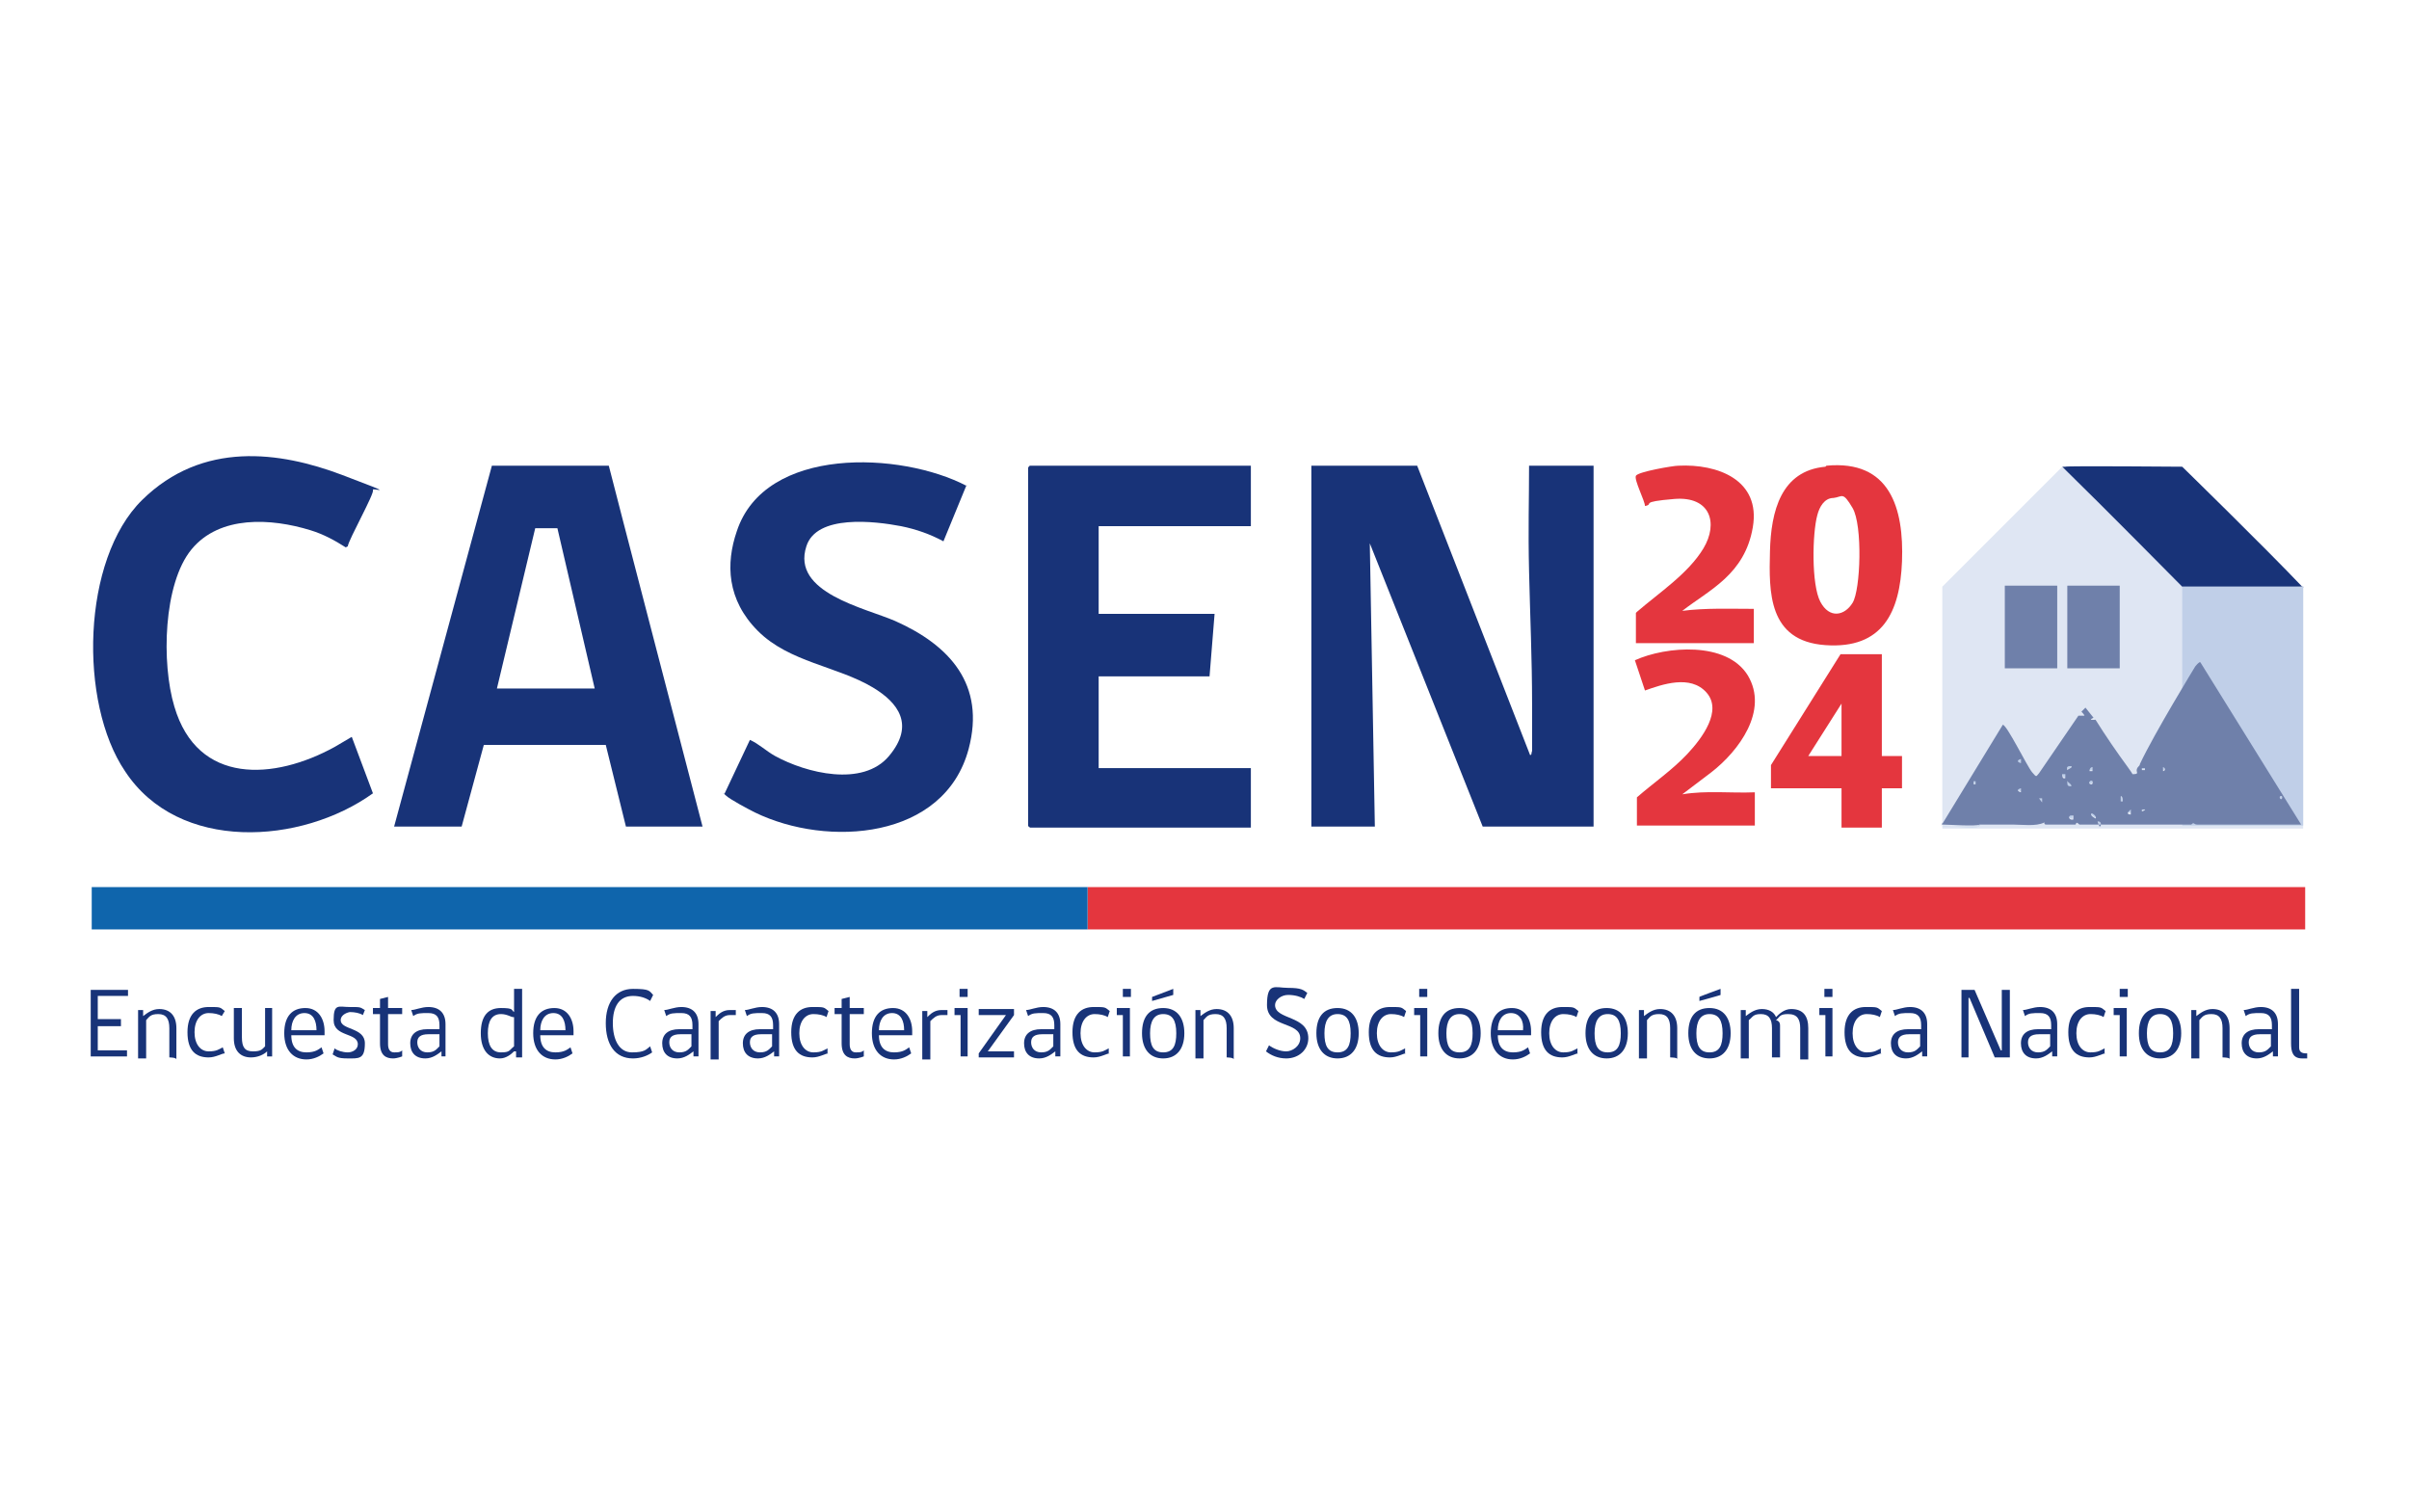 <?xml version="1.0" encoding="UTF-8"?>
<svg id="Capa_1" xmlns="http://www.w3.org/2000/svg" version="1.1" viewBox="0 0 239 150">
  <!-- Generator: Adobe Illustrator 29.0.1, SVG Export Plug-In . SVG Version: 2.1.0 Build 192)  -->
  <defs>
    <style>
      .st0 {
        fill: #6f80aa;
      }

      .st1 {
        fill: #0f65ac;
      }

      .st2 {
        fill: #dfe6f3;
      }

      .st3 {
        fill: #bdcfea;
      }

      .st4 {
        fill: #183378;
      }

      .st5 {
        fill: #c0cfe8;
      }

      .st6 {
        fill: #e4363e;
      }
    </style>
  </defs>
  <g>
    <path class="st4" d="M9,104.9v-6.7h3.7v.6h-3v2.3h2.3v.7h-2.3v2.4h2.9v.6c0,0-3.6,0-3.6,0Z"/>
    <path class="st4" d="M16.8,104.9v-2.9c0-.9-.3-1.4-1.1-1.4s-.9.3-1.2.6v3.8h-.8v-4.8h.5v.6c.4-.3.9-.7,1.6-.7,1.1,0,1.7.7,1.7,1.9v3.1c0-.2-.7-.2-.7-.2Z"/>
    <path class="st4" d="M22.3,104.5c-.3,0-.9.4-1.6.4-1.3,0-2.1-.7-2.1-2.5s.9-2.5,2.1-2.5,1.1,0,1.6.4l-.3.5c-.3-.2-.8-.3-1.3-.3-.8,0-1.4.7-1.4,1.9s.6,1.9,1.4,1.9,1-.2,1.4-.4l.2.6Z"/>
    <path class="st4" d="M26.5,104.9v-.6c-.3.3-.9.6-1.6.6-1,0-1.7-.6-1.7-1.9v-3h.8v2.9c0,1,.3,1.4,1.1,1.4s.9-.2,1.2-.5v-3.8h.7v4.8h-.5Z"/>
    <path class="st4" d="M28.9,102.7c0,1.2.6,1.7,1.5,1.7s1.2-.3,1.5-.5l.2.6c-.4.3-1,.6-1.7.6-1.3,0-2.2-.9-2.2-2.6s.8-2.5,2.1-2.5,1.9,1.1,1.9,2.3v.4h-3.3ZM30.2,100.5c-.9,0-1.3.8-1.3,1.7h2.5c0-.9-.3-1.7-1.2-1.7Z"/>
    <path class="st4" d="M33.8,101.2c0,1,2.4.7,2.4,2.3s-.6,1.5-1.7,1.5-1.1-.2-1.5-.4l.2-.6c.2.2.8.4,1.3.4s1-.3,1-.8c0-1.2-2.4-.7-2.4-2.4s.5-1.3,1.6-1.3,1,0,1.5.3l-.2.5c-.3-.2-.8-.3-1.3-.3-.5.1-.9.4-.9.8Z"/>
    <path class="st4" d="M39,105c-.7,0-1.3-.3-1.3-1.5v-2.9h-.7v-.6h.7v-.9l.8-.2v1.1h1.4v.6h-1.4v3c0,.5.2.8.6.8s.6,0,.8-.2v.6c0,0-.5.2-.9.2Z"/>
    <path class="st4" d="M43.8,104.9v-.6c-.4.3-.9.7-1.6.7-1,0-1.5-.6-1.5-1.5s.6-1.4,1.7-1.4h1.2v-.4c0-.8-.3-1.2-1.1-1.2s-1.1,0-1.5.3l-.2-.6c.4,0,1-.3,1.7-.3,1.1,0,1.7.6,1.7,1.7v3.2h-.4ZM43.6,102.6h-1.1c-.8,0-1.1.3-1.1.8s.3,1,1,1,.9-.3,1.2-.6c0,0,0-1.2,0-1.2Z"/>
    <path class="st4" d="M51,104.3c-.3.3-.8.7-1.4.7-1.1,0-1.9-.8-1.9-2.5s.7-2.5,2-2.5,1,.2,1.3.4c0-.3,0-.5,0-.8v-1.5h.8v6.8h-.6v-.6ZM50.9,100.9c-.2,0-.6-.3-1.2-.3-.9,0-1.3.7-1.3,1.9s.4,1.9,1.3,1.9.8-.2,1.3-.6v-2.9h0Z"/>
    <path class="st4" d="M53.6,102.7c0,1.2.6,1.7,1.5,1.7s1.2-.3,1.5-.5l.2.6c-.4.3-1,.6-1.7.6-1.3,0-2.2-.9-2.2-2.6s.8-2.5,2.1-2.5,1.9,1.1,1.9,2.3v.4h-3.3ZM54.9,100.5c-.9,0-1.3.8-1.3,1.7h2.5c0-.9-.3-1.7-1.2-1.7Z"/>
    <path class="st4" d="M62.8,105c-1.8,0-2.7-1.4-2.7-3.5s1-3.4,2.7-3.4,1.6.2,2,.6l-.3.6c-.4-.3-1-.5-1.7-.5-1.4,0-2,1.1-2,2.7s.6,2.9,1.9,2.9,1.4-.3,1.8-.6l.2.6c-.4.3-1.1.6-1.9.6Z"/>
    <path class="st4" d="M68.8,104.9v-.6c-.4.3-.9.7-1.6.7-1,0-1.5-.6-1.5-1.5s.6-1.4,1.7-1.4h1.3v-.4c0-.8-.3-1.2-1.1-1.2s-1.1,0-1.5.3l-.2-.6c.4,0,1-.3,1.7-.3,1.1,0,1.7.6,1.7,1.7v3.2h-.5ZM68.6,102.6h-1.1c-.8,0-1.1.3-1.1.8s.3,1,1,1,.9-.3,1.2-.6v-1.2Z"/>
    <path class="st4" d="M73,100.7c0,0-.3,0-.6,0-.5,0-.8.3-1.1.6v3.8h-.8v-4.8h.5v.6c.3-.3.7-.7,1.4-.7s.6,0,.6,0v.5Z"/>
    <path class="st4" d="M76.8,104.9v-.6c-.4.3-.9.7-1.6.7-1,0-1.5-.6-1.5-1.5s.6-1.4,1.7-1.4h1.3v-.4c0-.8-.3-1.2-1.1-1.2s-1.1,0-1.5.3l-.2-.6c.4,0,1-.3,1.7-.3,1.1,0,1.7.6,1.7,1.7v3.2h-.5ZM76.6,102.6h-1.1c-.8,0-1.1.3-1.1.8s.3,1,1,1,.9-.3,1.2-.6v-1.2Z"/>
    <path class="st4" d="M82.2,104.5c-.3,0-.9.4-1.6.4-1.3,0-2.1-.7-2.1-2.5s.9-2.5,2.1-2.5,1.1,0,1.6.4l-.2.6c-.3-.2-.8-.3-1.3-.3-.8,0-1.4.7-1.4,1.9s.6,1.9,1.4,1.9,1-.2,1.4-.4v.5Z"/>
    <path class="st4" d="M84.8,105c-.7,0-1.3-.3-1.3-1.5v-2.9h-.7v-.6h.7v-.9l.8-.2v1.1h1.4v.6h-1.4v3c0,.5.2.8.6.8s.6,0,.8-.2v.6s-.5.2-.9.2Z"/>
    <path class="st4" d="M87.2,102.7c0,1.2.6,1.7,1.5,1.7s1.2-.3,1.5-.5l.2.6c-.4.3-1,.6-1.7.6-1.3,0-2.2-.9-2.2-2.6s.8-2.5,2.1-2.5,1.9,1.1,1.9,2.3v.4h-3.3ZM88.5,100.5c-.9,0-1.3.8-1.3,1.7h2.5c0-.9-.3-1.7-1.2-1.7Z"/>
    <path class="st4" d="M94,100.7c0,0-.3,0-.6,0-.5,0-.8.3-1.1.6v3.8h-.8v-4.8h.5v.6c.3-.3.7-.7,1.4-.7s.6,0,.6,0v.5Z"/>
    <path class="st4" d="M95.3,104.9v-4.2h-.6v-.7h1.3v4.8h-.7ZM95.2,98.1h.8v.8h-.8v-.8Z"/>
    <path class="st4" d="M98,104.3h2.6v.6h-3.5v-.4l2.7-3.8h-2.7v-.6h3.5v.6l-2.6,3.6Z"/>
    <path class="st4" d="M104.7,104.9v-.6c-.4.3-.9.7-1.6.7-1,0-1.5-.6-1.5-1.5s.6-1.4,1.7-1.4h1.3v-.4c0-.8-.3-1.2-1.1-1.2s-1.1,0-1.5.3l-.2-.6c.4,0,1-.3,1.7-.3,1.1,0,1.7.6,1.7,1.7v3.2h-.5ZM104.5,102.6h-1.1c-.8,0-1.1.3-1.1.8s.3,1,1,1,.9-.3,1.2-.6v-1.2h0Z"/>
    <path class="st4" d="M110.1,104.5c-.3,0-.9.4-1.6.4-1.3,0-2.1-.7-2.1-2.5s.9-2.5,2.1-2.5,1.1,0,1.6.4l-.2.6c-.3-.2-.8-.3-1.3-.3-.8,0-1.4.7-1.4,1.9s.6,1.9,1.4,1.9,1-.2,1.4-.4v.5Z"/>
    <path class="st4" d="M111.4,104.9v-4.2h-.6v-.7h1.3v4.8h-.7ZM111.4,98.1h.8v.8h-.8v-.8Z"/>
    <path class="st4" d="M117.5,102.5c0,1.6-.8,2.5-2.1,2.5s-2.1-.9-2.1-2.5.7-2.5,2.1-2.5,2.1,1,2.1,2.5ZM116.7,102.5c0-1.3-.4-1.9-1.3-1.9s-1.3.7-1.3,1.9.3,1.9,1.3,1.9,1.3-.7,1.3-1.9ZM114.3,99.3v-.4c0,0,2.1-.8,2.1-.8v.6c0,0-2.1.6-2.1.6Z"/>
    <path class="st4" d="M121.7,104.9v-2.9c0-.9-.3-1.4-1.1-1.4s-.9.3-1.2.6v3.8h-.8v-4.8h.5v.6c.4-.3.9-.7,1.6-.7,1.1,0,1.7.7,1.7,1.9v3.1c0-.2-.7-.2-.7-.2Z"/>
    <path class="st4" d="M127.6,105c-.8,0-1.5-.3-2-.7l.3-.6c.4.3,1.1.6,1.7.6s1.4-.5,1.4-1.3c0-1.7-3.3-1-3.3-3.3s.8-1.7,2.1-1.7,1.5.2,1.9.5l-.3.6c-.3-.2-.9-.4-1.6-.4s-1.3.5-1.3,1c0,1.5,3.3,1,3.3,3.3,0,1.1-.9,2-2.2,2Z"/>
    <path class="st4" d="M134.8,102.5c0,1.6-.8,2.5-2.1,2.5s-2.1-.9-2.1-2.5.7-2.5,2.1-2.5,2.1,1,2.1,2.5ZM134,102.5c0-1.3-.4-1.9-1.3-1.9s-1.3.7-1.3,1.9.3,1.9,1.3,1.9,1.3-.7,1.3-1.9Z"/>
    <path class="st4" d="M139.5,104.5c-.3,0-.9.4-1.6.4-1.3,0-2.1-.7-2.1-2.5s.9-2.5,2.1-2.5,1.1,0,1.6.4l-.2.6c-.3-.2-.8-.3-1.3-.3-.8,0-1.4.7-1.4,1.9s.6,1.9,1.4,1.9,1-.2,1.4-.4v.5Z"/>
    <path class="st4" d="M140.9,104.9v-4.2h-.6v-.7h1.3v4.8h-.7ZM140.8,98.1h.8v.8h-.8v-.8Z"/>
    <path class="st4" d="M146.9,102.5c0,1.6-.8,2.5-2.1,2.5s-2.1-.9-2.1-2.5.7-2.5,2.1-2.5,2.1,1,2.1,2.5ZM146.1,102.5c0-1.3-.4-1.9-1.3-1.9s-1.3.7-1.3,1.9.3,1.9,1.3,1.9,1.3-.7,1.3-1.9Z"/>
    <path class="st4" d="M148.6,102.7c0,1.2.6,1.7,1.5,1.7s1.2-.3,1.5-.5l.2.6c-.4.3-1,.6-1.7.6-1.3,0-2.2-.9-2.2-2.6s.8-2.5,2.1-2.5,1.9,1.1,1.9,2.3v.4h-3.3ZM149.9,100.5c-.9,0-1.3.8-1.3,1.7h2.5c.1-.9-.3-1.7-1.2-1.7Z"/>
    <path class="st4" d="M156.6,104.5c-.3,0-.9.4-1.6.4-1.3,0-2.1-.7-2.1-2.5s.9-2.5,2.1-2.5,1.1,0,1.6.4l-.2.6c-.3-.2-.8-.3-1.3-.3-.8,0-1.4.7-1.4,1.9s.6,1.9,1.4,1.9,1-.2,1.4-.4v.5Z"/>
    <path class="st4" d="M161.5,102.5c0,1.6-.8,2.5-2.1,2.5s-2.1-.9-2.1-2.5.7-2.5,2.1-2.5,2.1,1,2.1,2.5ZM160.8,102.5c0-1.3-.4-1.9-1.3-1.9s-1.3.7-1.3,1.9.3,1.9,1.3,1.9,1.3-.7,1.3-1.9Z"/>
    <path class="st4" d="M165.7,104.9v-2.9c0-.9-.3-1.4-1.1-1.4s-.9.3-1.2.6v3.8h-.8v-4.8h.5v.6c.4-.3.9-.7,1.6-.7,1.1,0,1.7.7,1.7,1.9v3.1c.1-.2-.7-.2-.7-.2Z"/>
    <path class="st4" d="M171.7,102.5c0,1.6-.8,2.5-2.1,2.5s-2.1-.9-2.1-2.5.7-2.5,2.1-2.5,2.1,1,2.1,2.5ZM170.9,102.5c0-1.3-.4-1.9-1.3-1.9s-1.3.7-1.3,1.9.3,1.9,1.3,1.9,1.3-.7,1.3-1.9ZM168.6,99.3v-.4c-.1,0,2.1-.8,2.1-.8v.6c.1,0-2.1.6-2.1.6Z"/>
    <path class="st4" d="M176.6,101.8v3.1h-.8v-2.9c0-.9-.3-1.4-1.1-1.4s-.8.3-1.2.6v3.8h-.8v-4.8h.5v.6c.4-.3.9-.7,1.6-.7s1.2.3,1.4.8c.3-.3.8-.8,1.5-.8,1.2,0,1.7.7,1.7,1.9v3.1h-.8v-3.1c0-.9-.3-1.4-1.2-1.4s-.8.3-1.2.6c.4.1.4.4.4.6Z"/>
    <path class="st4" d="M181.1,104.9v-4.2h-.6v-.7h1.3v4.8h-.7ZM181,98.1h.8v.8h-.8v-.8Z"/>
    <path class="st4" d="M186.7,104.5c-.3,0-.9.4-1.6.4-1.3,0-2.1-.7-2.1-2.5s.9-2.5,2.1-2.5,1.1,0,1.6.4l-.2.6c-.3-.2-.8-.3-1.3-.3-.8,0-1.4.7-1.4,1.9s.6,1.9,1.4,1.9,1-.2,1.4-.4v.5Z"/>
    <path class="st4" d="M190.7,104.9v-.6c-.4.3-.9.7-1.6.7-1,0-1.5-.6-1.5-1.5s.6-1.4,1.7-1.4h1.3v-.4c0-.8-.3-1.2-1.1-1.2s-1.1,0-1.5.3l-.2-.6c.4,0,1-.3,1.7-.3,1.1,0,1.7.6,1.7,1.7v3.2h-.5ZM190.5,102.6h-1.1c-.8,0-1.1.3-1.1.8s.3,1,1,1,.9-.3,1.2-.6v-1.2h0Z"/>
    <path class="st4" d="M197.9,104.9l-2.5-5.9h-.1v5.9h-.7v-6.7h1.3l2.6,6h.1v-6h.8v6.7h-1.5Z"/>
    <path class="st4" d="M203.6,104.9v-.6c-.4.3-.9.7-1.6.7-1,0-1.5-.6-1.5-1.5s.6-1.4,1.7-1.4h1.3v-.4c0-.8-.3-1.2-1.1-1.2s-1.1,0-1.5.3l-.2-.6c.4,0,1-.3,1.7-.3,1.1,0,1.7.6,1.7,1.7v3.2h-.5ZM203.4,102.6h-1.1c-.8,0-1.1.3-1.1.8s.3,1,1,1,.9-.3,1.2-.6v-1.2h0Z"/>
    <path class="st4" d="M208.9,104.5c-.3,0-.9.4-1.6.4-1.3,0-2.1-.7-2.1-2.5s.9-2.5,2.1-2.5,1.1,0,1.6.4l-.2.6c-.3-.2-.8-.3-1.3-.3-.8,0-1.4.7-1.4,1.9s.6,1.9,1.4,1.9,1-.2,1.4-.4v.5Z"/>
    <path class="st4" d="M210.3,104.9v-4.2h-.6v-.7h1.3v4.8h-.7ZM210.3,98.1h.8v.8h-.8v-.8Z"/>
    <path class="st4" d="M216.4,102.5c0,1.6-.8,2.5-2.1,2.5s-2.1-.9-2.1-2.5.7-2.5,2.1-2.5,2.1,1,2.1,2.5ZM215.6,102.5c0-1.3-.4-1.9-1.3-1.9s-1.3.7-1.3,1.9.3,1.9,1.3,1.9,1.3-.7,1.3-1.9Z"/>
    <path class="st4" d="M220.5,104.9v-2.9c0-.9-.3-1.4-1.1-1.4s-.9.3-1.2.6v3.8h-.8v-4.8h.5v.6c.4-.3.9-.7,1.6-.7,1.1,0,1.7.7,1.7,1.9v3.1c.1-.2-.7-.2-.7-.2Z"/>
    <path class="st4" d="M225.5,104.9v-.6c-.4.3-.9.7-1.6.7-1,0-1.5-.6-1.5-1.5s.6-1.4,1.7-1.4h1.3v-.4c0-.8-.3-1.2-1.1-1.2s-1.1,0-1.5.3l-.2-.6c.4,0,1-.3,1.7-.3,1.1,0,1.7.6,1.7,1.7v3.2h-.5ZM225.3,102.6h-1.1c-.8,0-1.1.3-1.1.8s.3,1,1,1,.9-.3,1.2-.6v-1.2h0Z"/>
    <path class="st4" d="M227.3,103.6v-5.5h.8v5.8c0,.4.2.6.7.6h.1v.5s-.2,0-.5,0c-.9,0-1.1-.6-1.1-1.5Z"/>
  </g>
  <g>
    <path class="st4" d="M140.6,46.2l11.2,28.7c.2,0,.1-.2.2-.4,0-1.5,0-3.2,0-4.7,0-4.4-.2-8.8-.3-13.1s0-7,0-10.5h6.4v35.8h-11l-11.2-28.1.5,28.1h-6.3v-35.8h10.7Z"/>
    <path class="st2" d="M228.5,58.2h-.3l-10.2-1.1-13.4-10.8-11.9,11.9v24s0,0,0,0h35.8v-24ZM203.1,82.1h2.3c-.8,0-2,0-2.3,0Z"/>
    <path class="st4" d="M69.8,82h-7.7l-2-8.1h-12.1c0,0-2.2,8.1-2.2,8.1h-6.7l9.7-35.8h11.6c0,.1,9.3,35.8,9.3,35.8ZM49.3,68.3h9.7l-3.7-15.9h-2.2s-3.8,15.9-3.8,15.9Z"/>
    <path class="st6" d="M107.9,88h120.8v4.2c-40.3,0-80.5,0-120.8,0v-4.2Z"/>
    <path class="st4" d="M124.1,46.2v6h-15.1v8.7h11.5l-.5,6.2h-11v9.1h15.1v5.9h-21.9s-.2-.1-.2-.2v-35.5s.1-.2.2-.2h21.9Z"/>
    <path class="st4" d="M95.9,48.1l-2.3,5.6c-1.3-.7-2.7-1.2-4.2-1.5-2.6-.5-8.4-1.2-9.4,2-1.5,4.6,5.8,6.1,8.8,7.4,5.4,2.4,9,6.3,7.3,12.7-2.4,9-14,9.8-21.2,6.3-.6-.3-2.5-1.3-2.9-1.7s-.2,0-.1-.2l2.5-5.3c.9.4,1.6,1.1,2.5,1.6,3.1,1.7,8.7,3.1,11.3,0s.9-5.3-1.6-6.8c-3.5-2.1-8.3-2.5-11.4-5.6s-3.2-6.7-2.1-9.9c2.8-8.5,16.3-7.9,22.8-4.5Z"/>
    <path class="st4" d="M34.3,54.3c-1.1-.7-2.2-1.3-3.5-1.7-3.9-1.2-9-1.5-11.8,1.9s-3,11.3-1.7,15.6c2.3,7.8,9.9,7.3,15.9,4l1.7-1,2.1,5.6c-7.1,5.1-19.3,5.9-24.6-2.2-4.6-6.8-4.3-21,1.7-26.9s13.7-4.8,19.8-2.5,2.9,1.2,3.1,1.5-2.4,4.9-2.5,5.6Z"/>
    <path class="st1" d="M107.9,88v4.2c-32.9,0-65.9,0-98.8,0v-4.2c32.9,0,65.9,0,98.8,0Z"/>
    <path class="st6" d="M181.2,46.2c6.3-.6,7.7,4.2,7.5,9.5-.2,5-1.9,8.7-7.6,8.3s-5.6-5.3-5.5-9.3,1.1-8,5.5-8.4ZM181.9,49.4c-.9,0-1.4.9-1.6,1.7-.5,1.8-.6,6.9.3,8.6s2.4,1.4,3.2.1,1-7.7,0-9.4-1-1.1-1.9-1Z"/>
    <path class="st4" d="M228.5,58.2c-4,0-12,0-12,0,0,0-7.9-8-11.9-11.9h.3c0-.1,11.6,0,11.6,0,0,0,8.1,7.9,12,12Z"/>
    <path class="st6" d="M186.7,64.8v10.2h2v3.2h-2v3.9h-4v-3.9h-7v-2.3l6.9-11h4.1ZM182.7,75v-5.2l-3.3,5.2h3.3Z"/>
    <path class="st6" d="M162.4,60.7c2.2-1.9,5.1-3.8,6.6-6.3s.7-5.2-2.9-4.9-1.9.5-2.9.7c0-.5-1.1-2.6-.9-3s3.7-1,4.2-1c3.9-.2,8.2,1.4,7.4,6.1s-4.3,6.2-7,8.3c2.3-.3,4.7-.2,7.1-.2v3.4h-11.7v-3Z"/>
    <path class="st6" d="M162.4,79.1c1.6-1.4,3.5-2.7,5-4.3s3.5-4.3,1.9-6.1-4.4-.8-6.1-.2l-1-3c3.1-1.4,9.1-1.9,11.2,1.5,2.1,3.5-.9,7.5-3.6,9.6l-2.9,2.2c2.4-.4,4.8-.1,7.2-.2v3.3h-11.7v-2.9Z"/>
    <path class="st3" d="M192.6,82c.6-.1,3.4.2,3.7,0s0-.2,0-.2,0,.1,0,.2c.1,0,2.7,0,3.2,0h-7Z"/>
    <path class="st3" d="M208.1,81.4c.3,0,.4.5.2.5l-.2-.5Z"/>
    <path class="st3" d="M205.6,80.8v.4c-.2,0-.5-.2-.2-.4h.2Z"/>
    <path class="st3" d="M205.2,77.6c.1.1.3.1.3.4-.4,0-.5-.1-.4-.5.2,0,0,.1.1.2Z"/>
    <path class="st3" d="M207.9,81.1s-.6-.3-.4-.5.6.3.4.5Z"/>
    <path class="st3" d="M204.9,76.7v.4c-.3,0-.2-.2-.3-.4h.3Z"/>
    <path class="st3" d="M207.6,76v.4s-.3,0-.3,0c0-.2,0-.5.3-.4Z"/>
    <path class="st3" d="M205.5,75.9c0,.3-.2.3-.4.4,0-.3,0-.5.4-.4Z"/>
    <path class="st3" d="M211.4,80.6c-.2,0-.4,0-.3-.2l.3-.3v.4Z"/>
    <path class="st3" d="M210.6,79.5h-.2s0-.5,0-.5c.1,0,.2.5.2.5Z"/>
    <path class="st3" d="M200.5,78.5c-.4-.1-.4-.3,0-.4v.4Z"/>
    <path class="st3" d="M207.6,77.4s0,.4-.2.3c-.4-.1,0-.5.2-.3Z"/>
    <path class="st3" d="M202.6,79.2s0,.4,0,.4l-.3-.4c0,0,.3,0,.3,0Z"/>
    <path class="st3" d="M200.5,75.7c-.4-.1-.4-.3,0-.4v.4Z"/>
    <rect class="st3" x="195.8" y="77.4" width=".2" height=".3"/>
    <path class="st3" d="M212.8,80.2s-.2.3-.3.2v-.3s.3.1.3.1Z"/>
    <rect class="st3" x="212.5" y="76.1" width=".3" height=".2"/>
    <path class="st3" d="M214.6,76.4v-.4c.3.2.2.3,0,.4Z"/>
    <path class="st3" d="M226.4,79c.1.1,0,.3-.2.2s0-.3.2-.2Z"/>
    <rect class="st0" x="205.1" y="58.1" width="5.2" height="8.2"/>
    <rect class="st5" x="216.5" y="58.2" width="12" height="23.7"/>
    <rect class="st0" x="198.9" y="58.1" width="5.2" height="8.2"/>
    <path class="st0" d="M192.6,81.9l6.1-10c.4,0,2.4,4.1,2.9,4.7s.4.4.7.1l3.9-5.7h.6c0-.1-.3-.4-.3-.4l.4-.4.8,1c-.6.3,0,.2.2.2,1,1.6,2.1,3.2,3.2,4.7s.2.7.5.7c.7,0,.3-.2.4-.5s.3-.3.3-.5c1.4-3,5.5-9.7,5.5-9.7,0,0,.4-.5.5-.4l10,16.1h-10.3c-.4,0-.3-.3-.6,0h-11.1c-.4-.4-.3,0-.4,0-.1,0-2.6,0-2.9,0s-.1-.3-.2-.2c-.8.4-2.2.2-3.1.2s0,0-.1,0c-.4,0-3,0-3.2,0s0-.2,0-.2,0,.1,0,.2c-.3.2-3.1,0-3.7,0v-.2ZM200.5,75.7v-.4c-.4.1-.4.3,0,.4ZM205.5,76c-.3,0-.5,0-.4.4.2-.2.5-.2.4-.4ZM207.6,76.1c-.2,0-.3.2-.3.4h.3s0-.4,0-.4ZM214.6,76.5c.2,0,.3-.3,0-.4v.4ZM212.8,76.2h-.3v.2h.3v-.2ZM204.9,76.8h-.3c0,.2,0,.5.3.4v-.4ZM196,77.5h-.2v.3h.2v-.3ZM205.2,77.7c0,0,0-.2-.1-.2,0,.4,0,.5.4.5,0-.2-.1-.2-.3-.4ZM207.6,77.5c-.2-.2-.5.2-.2.3s.2-.3.2-.3ZM200.5,78.6v-.4c-.4.1-.4.3,0,.4ZM210.6,79.5s0-.6-.2-.5v.5s.2,0,.2,0ZM226.4,79c-.1-.1-.3,0-.2.2s.3,0,.2-.2ZM202.6,79.2s-.2,0-.3,0l.3.4c0,0,0-.4,0-.4ZM212.8,80.3h-.3c0-.1,0,.2,0,.2.1,0,.4-.2.3-.2ZM211.4,80.7v-.4c0,0-.3.3-.3.3,0,.2.1.2.3.2ZM207.9,81.2c.2-.2-.4-.6-.4-.5-.2.2.4.5.4.5ZM205.6,80.9h-.2c-.3.2,0,.5.3.4v-.4ZM208.1,81.5l.2.5c.2,0,.2-.6-.2-.5Z"/>
  </g>
</svg>